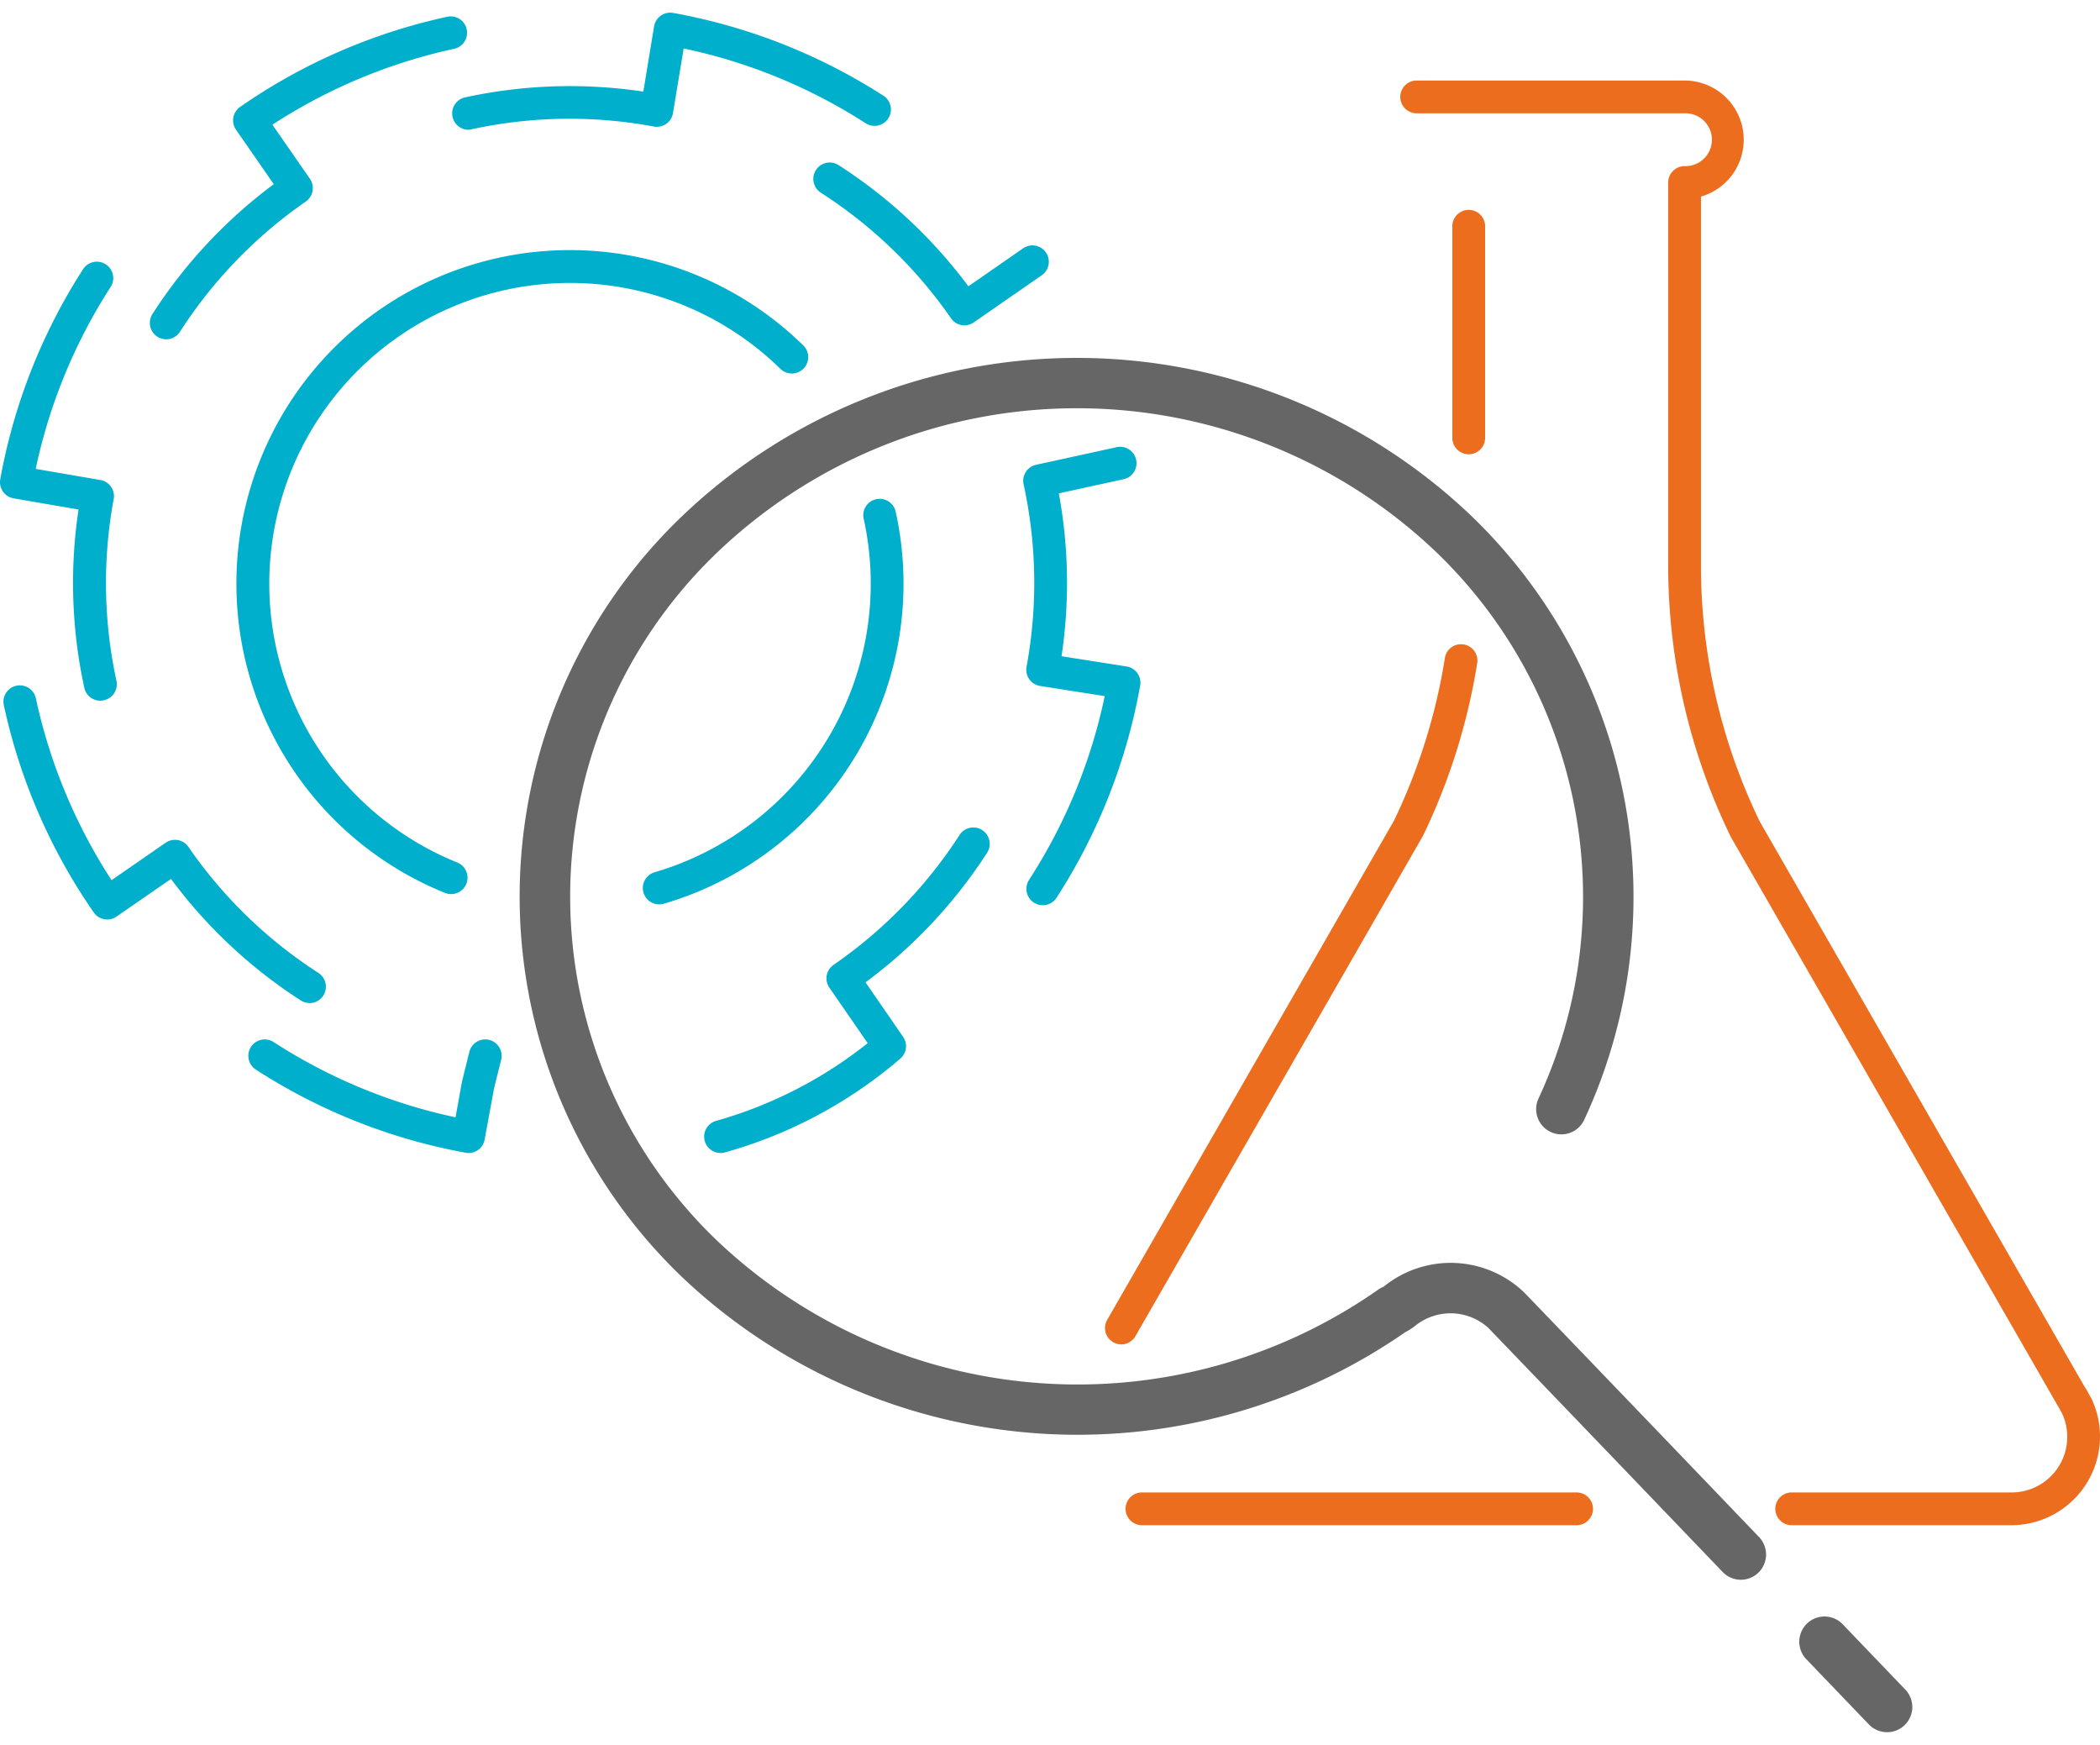 <?xml version="1.0" encoding="UTF-8"?> <svg xmlns="http://www.w3.org/2000/svg" id="レイヤー_1" data-name="レイヤー 1" viewBox="0 0 65 54" width="65" height="54"><defs><style> .cls-1 { fill: #ed6d1f; } .cls-2 { fill: #00afcc; } .cls-3 { fill: #666; } </style></defs><title>ico_about_sp</title><g><path class="cls-1" d="M48.8,47.2H35.346a.507.507,0,1,1,0-1.014H48.8a.507.507,0,1,1,0,1.014Z"></path><path class="cls-1" d="M34.709,41.605a.5.5,0,0,1-.252-.068.506.506,0,0,1-.187-.692l8.879-15.452a18.193,18.193,0,0,0,1.578-5.056.507.507,0,0,1,1,.159,19.249,19.249,0,0,1-1.683,5.371l-8.9,15.483A.507.507,0,0,1,34.709,41.605Z"></path><path class="cls-1" d="M45.461,14.058a.507.507,0,0,1-.508-.507V6.981a.508.508,0,0,1,1.015,0v6.57A.507.507,0,0,1,45.461,14.058Z"></path><path class="cls-1" d="M62.257,47.2h-6.8a.507.507,0,0,1,0-1.014h6.8a1.72,1.72,0,0,0,1.57-2.442l-.006-.012-.041-.073a1.937,1.937,0,0,0-.106-.187L53.573,25.9a19.206,19.206,0,0,1-1.939-8.452V5.648a.509.509,0,0,1,.507-.507.818.818,0,1,0,0-1.635H43.849a.507.507,0,1,1,0-1.014h8.292a1.832,1.832,0,0,1,.508,3.592V17.447a18.175,18.175,0,0,0,1.82,7.978l10.06,17.5a1.9,1.9,0,0,1,.118.2l.084.148a.536.536,0,0,1,.045.1A2.707,2.707,0,0,1,65,44.456,2.746,2.746,0,0,1,62.257,47.2Z"></path><path class="cls-2" d="M22.307,35.682a.507.507,0,0,1-.123-1,13.345,13.345,0,0,0,4.673-2.4l-1.186-1.717a.507.507,0,0,1,.13-.706,14.32,14.32,0,0,0,3.9-4.02.507.507,0,0,1,.851.552A15.331,15.331,0,0,1,26.79,30.4l1.164,1.688a.507.507,0,0,1-.083.669,14.173,14.173,0,0,1-5.44,2.908A.485.485,0,0,1,22.307,35.682Zm-7.8,0a.545.545,0,0,1-.106-.011A17.826,17.826,0,0,1,7.919,33.1a.507.507,0,0,1,.55-.852A16.785,16.785,0,0,0,14.1,34.577l.2-1.106.227-.919a.507.507,0,1,1,.985.244l-.221.888-.29,1.582a.5.5,0,0,1-.216.33A.511.511,0,0,1,14.51,35.682ZM9.58,31.039a.5.5,0,0,1-.275-.082A15.315,15.315,0,0,1,5.293,27.2L3.606,28.365a.5.5,0,0,1-.379.082.505.505,0,0,1-.326-.211A17.877,17.877,0,0,1,.118,21.824a.507.507,0,0,1,.992-.214,16.816,16.816,0,0,0,2.343,5.628L5.127,26.08a.506.506,0,0,1,.705.129,14.3,14.3,0,0,0,4.024,3.9.508.508,0,0,1-.276.934Zm22.69-3.026A.514.514,0,0,1,32,27.932a.508.508,0,0,1-.15-.7,16.813,16.813,0,0,0,2.344-5.69l-2-.314a.508.508,0,0,1-.42-.593,14.276,14.276,0,0,0-.092-5.651.507.507,0,0,1,.387-.6l2.493-.545a.507.507,0,0,1,.217.991l-2.006.438a15.224,15.224,0,0,1,.084,5.04l2.013.317a.507.507,0,0,1,.421.591,17.942,17.942,0,0,1-2.59,6.57A.509.509,0,0,1,32.27,28.013Zm-11.864-.026a.507.507,0,0,1-.143-.994,9.309,9.309,0,0,0,6.47-10.939.507.507,0,1,1,.99-.22A10.321,10.321,0,0,1,20.55,27.966.517.517,0,0,1,20.406,27.987Zm-6.444-.318a.506.506,0,0,1-.19-.037A10.322,10.322,0,1,1,24.864,10.69a.507.507,0,0,1-.71.724,9.307,9.307,0,1,0-10,15.278.507.507,0,0,1-.19.977ZM3.109,21.684a.506.506,0,0,1-.5-.4,15.273,15.273,0,0,1-.178-5.516L.422,15.422a.508.508,0,0,1-.414-.591,17.873,17.873,0,0,1,2.563-6.5.507.507,0,1,1,.853.55,16.8,16.8,0,0,0-2.319,5.63l2,.343a.506.506,0,0,1,.414.591,14.259,14.259,0,0,0,.086,5.625.507.507,0,0,1-.388.6A.5.5,0,0,1,3.109,21.684ZM5.145,10.5a.507.507,0,0,1-.426-.782A15.316,15.316,0,0,1,8.474,5.7L7.305,4.014a.508.508,0,0,1,.128-.706A17.85,17.85,0,0,1,13.842.519a.507.507,0,1,1,.216.991A16.83,16.83,0,0,0,8.432,3.859l1.16,1.673a.508.508,0,0,1-.128.706,14.331,14.331,0,0,0-3.893,4.027A.506.506,0,0,1,5.145,10.5Zm24.709-.431a.547.547,0,0,1-.09-.008.508.508,0,0,1-.327-.21,14.3,14.3,0,0,0-4.03-3.888.507.507,0,1,1,.549-.853,15.3,15.3,0,0,1,4.018,3.75l1.687-1.171a.507.507,0,1,1,.578.833l-2.1,1.456A.508.508,0,0,1,29.854,10.067ZM14.492,4.016a.507.507,0,0,1-.107-1,15.266,15.266,0,0,1,5.527-.181L20.245.818A.509.509,0,0,1,20.836.4a17.9,17.9,0,0,1,6.5,2.557.507.507,0,1,1-.548.853A16.788,16.788,0,0,0,21.161,1.5l-.331,2a.506.506,0,0,1-.209.333.514.514,0,0,1-.383.083A14.268,14.268,0,0,0,14.6,4,.5.5,0,0,1,14.492,4.016Z"></path><g><path class="cls-3" d="M58.41,53.606a.78.78,0,0,1-.563-.24l-1.938-2.02a.78.78,0,1,1,1.127-1.08l1.937,2.02a.78.78,0,0,1-.563,1.32Z"></path><path class="cls-3" d="M53.884,48.888a.78.78,0,0,1-.563-.24c-2.739-2.856-5.949-6.2-7.258-7.558a1.742,1.742,0,0,0-2.263-.058,1.825,1.825,0,0,1-.3.192,17.793,17.793,0,0,1-22.355-1.671,16.3,16.3,0,0,1,0-23.611,17.692,17.692,0,0,1,24.372,0,16.357,16.357,0,0,1,3.517,18.715.78.78,0,1,1-1.412-.665,14.8,14.8,0,0,0-3.189-16.927,16.118,16.118,0,0,0-22.2,0,14.737,14.737,0,0,0,0,21.365,16.213,16.213,0,0,0,20.421,1.483.754.754,0,0,1,.168-.09,3.286,3.286,0,0,1,4.365.184c1.309,1.359,4.52,4.7,7.26,7.56a.781.781,0,0,1-.563,1.321Z"></path></g></g></svg> 